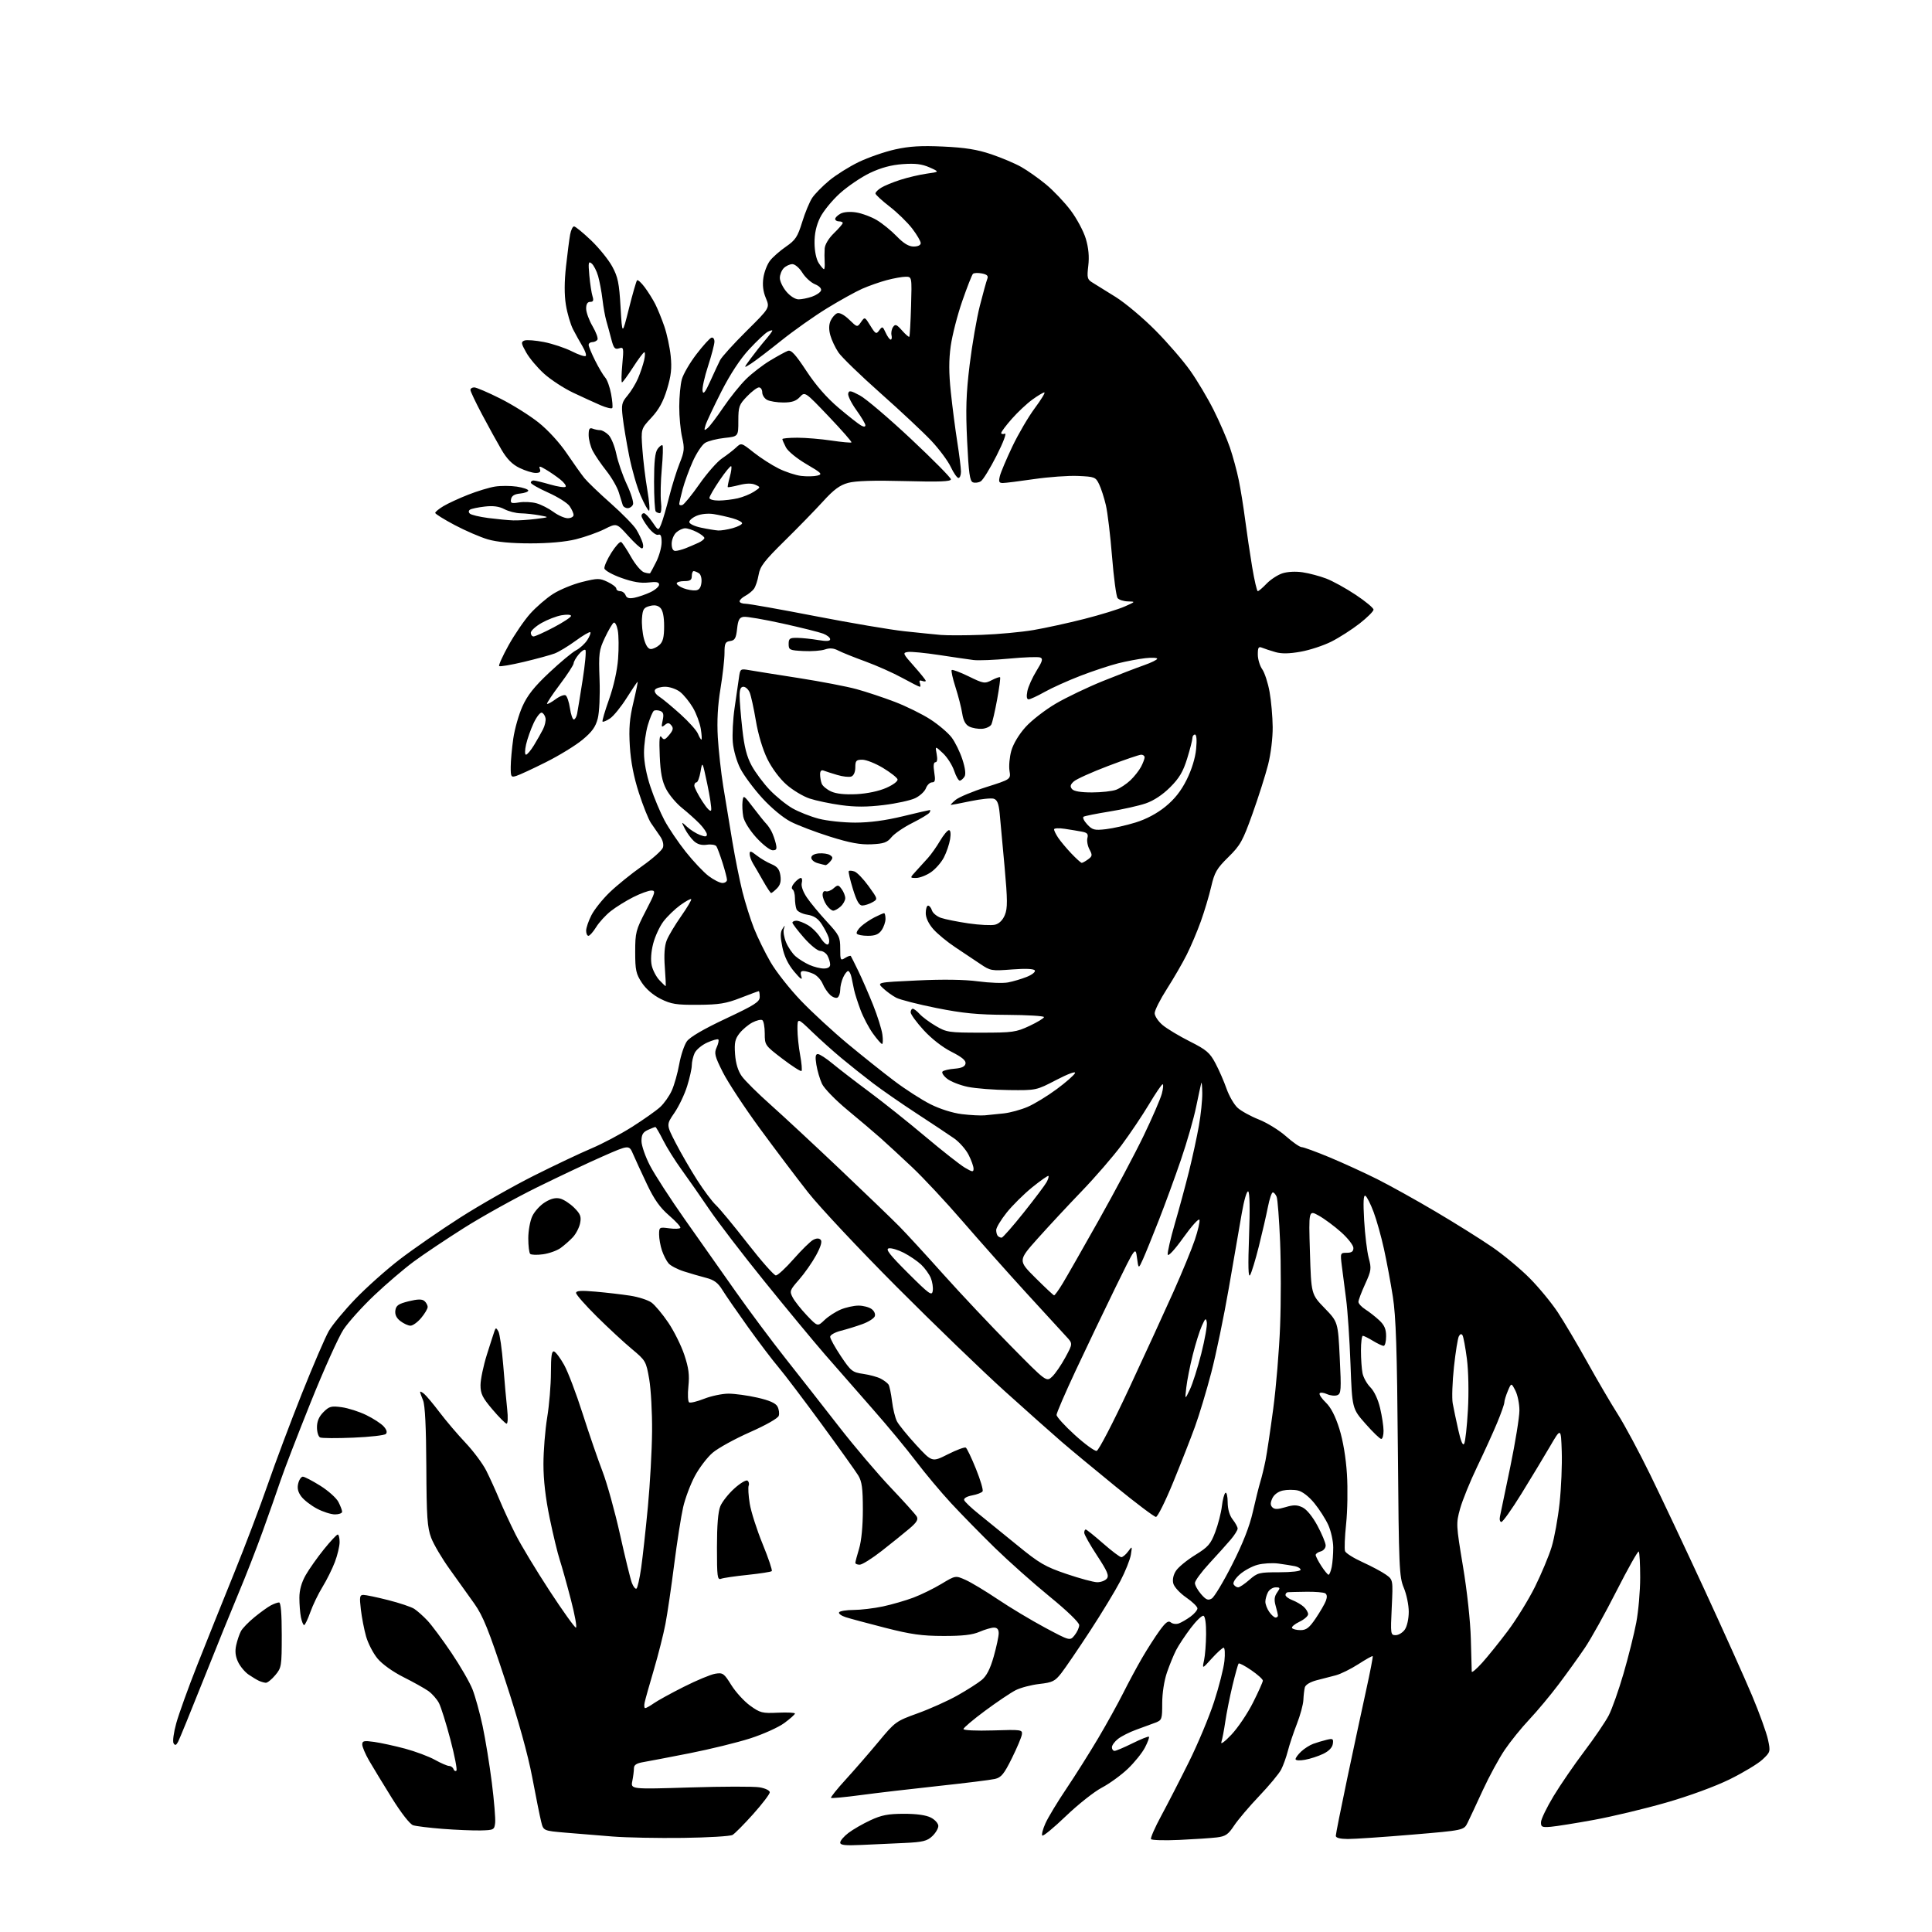 <?xml version="1.0" encoding="UTF-8" standalone="no"?>
<svg 
  version="1.1" 
  xmlns="http://www.w3.org/2000/svg" 
  xmlns:xlink="http://www.w3.org/1999/xlink" 
  xmlns:svg="http://www.w3.org/2000/svg"
  xmlns:rdf="http://www.w3.org/1999/02/22-rdf-syntax-ns#"
  xmlns:cc="http://creativecommons.org/ns#"
  xmlns:dc="http://purl.org/dc/elements/1.1/"
  viewBox="0 0 768 768"
  width="768"
  height="768"
>
<style>svg {background-color: white; }</style>"
<path stroke="none" fill="black" fill-rule="evenodd" d="M342.50,733.39C335.87,733.69 334.00,733.48 334.00,732.44C334.00,731.70 335.47,729.98 337.26,728.62C339.05,727.25 342.99,724.98 346.01,723.58C350.41,721.53 353.05,721.02 359.30,721.01C364.35,721.00 368.14,721.54 370.05,722.53C371.67,723.36 373.00,724.86 373.00,725.85C373.00,726.84 371.91,728.68 370.57,729.93C368.53,731.85 366.80,732.27 359.57,732.61C354.86,732.82 347.18,733.18 342.50,733.39zM468.77,731.40C462.87,731.67 457.82,731.52 457.55,731.08C457.27,730.63 459.08,726.49 461.57,721.88C464.06,717.27 469.01,707.65 472.56,700.50C476.12,693.35 480.64,682.55 482.61,676.50C484.58,670.45 486.43,663.14 486.73,660.25C487.03,657.36 486.89,655.00 486.42,655.00C485.94,655.00 483.83,656.91 481.71,659.25C477.87,663.50 477.87,663.50 478.63,660.00C479.05,658.08 479.41,653.39 479.44,649.59C479.48,645.39 479.07,642.53 478.40,642.30C477.79,642.10 475.50,644.31 473.30,647.22C471.10,650.13 468.51,654.04 467.54,655.92C466.57,657.79 464.93,661.80 463.89,664.82C462.77,668.08 462.00,673.05 462.00,677.04C462.00,683.45 461.87,683.80 459.25,684.80C457.74,685.37 454.33,686.62 451.68,687.58C449.02,688.54 445.76,690.19 444.43,691.24C443.09,692.29 442.00,693.79 442.00,694.57C442.00,695.36 442.48,696.00 443.06,696.00C443.64,696.00 446.85,694.64 450.20,692.98C453.55,691.32 456.48,690.15 456.72,690.38C456.95,690.62 456.24,692.54 455.15,694.65C454.06,696.77 450.99,700.58 448.33,703.12C445.67,705.66 441.02,709.03 438.00,710.62C434.98,712.20 428.56,717.28 423.74,721.90C418.92,726.53 414.69,730.02 414.33,729.66C413.98,729.31 414.54,727.11 415.59,724.78C416.64,722.45 420.38,716.25 423.91,711.02C427.43,705.78 433.11,696.77 436.53,691.00C439.95,685.23 444.43,677.12 446.50,673.00C448.56,668.88 451.95,662.58 454.03,659.00C456.12,655.42 459.24,650.55 460.97,648.18C463.40,644.85 464.42,644.10 465.43,644.94C466.16,645.54 467.59,645.72 468.62,645.33C469.66,644.95 471.74,643.73 473.25,642.63C474.76,641.53 476.00,640.06 476.00,639.36C476.00,638.66 473.98,636.71 471.51,635.01C469.01,633.28 466.74,630.82 466.40,629.45C466.01,627.91 466.41,626.02 467.48,624.40C468.41,622.97 471.84,620.16 475.09,618.15C480.27,614.96 481.27,613.81 483.08,609.01C484.22,605.99 485.41,601.37 485.72,598.73C486.03,596.10 486.67,593.70 487.14,593.41C487.61,593.12 488.01,594.82 488.02,597.19C488.04,599.92 488.76,602.42 490.00,604.00C491.08,605.38 491.97,607.01 491.98,607.62C491.99,608.24 490.76,610.21 489.25,611.99C487.74,613.78 483.91,618.03 480.75,621.45C477.59,624.87 475.00,628.39 475.00,629.28C475.00,630.16 476.10,632.15 477.44,633.69C479.42,635.97 480.22,636.30 481.69,635.44C482.69,634.86 486.33,628.78 489.80,621.94C494.07,613.52 496.72,606.76 498.02,601.00C499.08,596.33 500.42,590.92 501.01,589.00C501.60,587.08 502.52,583.25 503.07,580.50C503.62,577.75 504.99,568.52 506.13,560.00C507.27,551.48 508.50,536.68 508.86,527.11C509.23,517.55 509.23,502.47 508.86,493.61C508.49,484.75 507.88,476.71 507.49,475.75C507.10,474.79 506.42,474.00 505.96,474.00C505.51,474.00 504.64,476.59 504.02,479.75C503.40,482.91 501.79,489.95 500.43,495.38C499.07,500.81 497.49,505.99 496.92,506.88C496.21,508.01 496.08,503.29 496.52,491.36C496.91,480.76 496.79,473.99 496.19,473.62C495.64,473.28 494.55,476.97 493.63,482.26C492.74,487.34 490.43,500.73 488.48,512.00C486.53,523.27 483.39,538.41 481.50,545.63C479.61,552.86 476.70,562.53 475.02,567.13C473.35,571.74 469.45,581.69 466.35,589.25C463.25,596.81 460.17,603.00 459.51,603.00C458.84,603.00 451.59,597.54 443.40,590.86C435.20,584.18 425.57,576.20 422.00,573.12C418.43,570.04 408.30,561.03 399.50,553.10C390.70,545.17 371.35,526.49 356.49,511.59C341.64,496.69 325.77,479.77 321.23,474.00C316.69,468.23 308.03,456.75 301.98,448.50C295.94,440.25 289.35,430.23 287.34,426.24C284.12,419.84 283.83,418.67 284.88,416.36C285.54,414.92 285.84,413.50 285.55,413.21C285.26,412.92 283.27,413.48 281.13,414.44C278.98,415.41 276.73,417.30 276.11,418.65C275.50,419.99 275.00,422.16 275.00,423.46C275.00,424.76 274.17,428.49 273.15,431.76C272.14,435.03 269.85,439.81 268.08,442.39C264.85,447.08 264.85,447.08 268.57,454.29C270.61,458.26 274.45,464.89 277.10,469.04C279.75,473.19 283.12,477.69 284.58,479.04C286.04,480.39 291.71,487.24 297.16,494.25C302.62,501.26 307.69,507.00 308.42,507.00C309.16,507.00 312.33,504.07 315.48,500.48C318.63,496.90 322.11,493.48 323.21,492.89C324.55,492.17 325.55,492.15 326.22,492.82C326.89,493.49 326.29,495.54 324.40,499.02C322.84,501.87 319.80,506.21 317.65,508.66C313.94,512.88 313.80,513.26 315.11,515.77C315.88,517.23 318.41,520.44 320.75,522.90C325.01,527.37 325.01,527.37 327.75,524.74C329.26,523.29 332.17,521.41 334.22,520.55C336.26,519.70 339.44,519.00 341.28,519.00C343.11,519.00 345.45,519.61 346.47,520.36C347.53,521.13 348.07,522.37 347.74,523.24C347.41,524.09 345.20,525.49 342.82,526.35C340.45,527.22 336.59,528.41 334.25,529.00C331.91,529.59 330.00,530.67 330.00,531.40C330.00,532.13 331.92,535.59 334.26,539.10C338.25,545.06 338.83,545.52 343.14,546.14C345.68,546.50 348.82,547.36 350.13,548.05C351.43,548.74 352.82,549.79 353.21,550.39C353.60,550.99 354.22,553.96 354.59,556.99C354.95,560.02 355.84,563.62 356.55,565.00C357.26,566.38 360.70,570.60 364.18,574.39C370.52,581.27 370.52,581.27 376.80,578.10C380.25,576.36 383.46,575.17 383.92,575.45C384.38,575.74 386.21,579.55 387.97,583.93C389.74,588.31 390.92,592.32 390.60,592.83C390.28,593.35 388.41,594.08 386.45,594.44C384.33,594.84 383.03,595.60 383.27,596.31C383.48,596.96 386.10,599.45 389.08,601.83C392.06,604.22 398.96,609.82 404.42,614.29C413.15,621.44 415.47,622.79 423.92,625.66C429.19,627.45 434.68,628.94 436.13,628.96C437.57,628.98 439.30,628.34 439.96,627.54C440.95,626.36 440.22,624.64 436.09,618.34C433.29,614.08 431.00,610.01 431.00,609.30C431.00,608.58 431.27,608.00 431.60,608.00C431.92,608.00 435.01,610.48 438.46,613.50C441.90,616.52 445.18,619.00 445.74,619.00C446.30,619.00 447.51,617.99 448.43,616.75C450.08,614.52 450.09,614.53 449.54,618.00C449.24,619.92 447.36,624.64 445.36,628.48C443.36,632.32 437.90,641.32 433.22,648.48C428.53,655.64 423.43,663.13 421.87,665.12C419.36,668.33 418.37,668.81 413.17,669.40C409.94,669.77 405.69,670.88 403.72,671.89C401.76,672.89 396.30,676.56 391.58,680.06C386.86,683.55 383.00,686.82 383.00,687.32C383.00,687.84 388.08,688.07 394.75,687.87C406.03,687.51 406.49,687.58 406.21,689.50C406.05,690.60 404.25,694.87 402.21,698.98C399.12,705.22 398.00,706.58 395.50,707.16C393.85,707.55 383.73,708.80 373.00,709.96C362.27,711.11 348.39,712.74 342.13,713.58C335.88,714.42 330.58,714.91 330.34,714.68C330.11,714.44 332.75,711.15 336.21,707.36C339.67,703.57 345.53,696.82 349.23,692.37C355.79,684.46 356.17,684.18 364.74,681.09C369.57,679.35 376.67,676.17 380.51,674.02C384.35,671.86 388.74,669.07 390.27,667.80C392.20,666.19 393.63,663.40 395.02,658.50C396.11,654.65 397.00,650.49 397.00,649.25C397.00,647.72 396.40,647.00 395.12,647.00C394.09,647.00 391.50,647.75 389.37,648.67C386.55,649.89 382.65,650.34 375.00,650.32C366.52,650.31 362.10,649.69 352.00,647.11C345.12,645.35 338.03,643.45 336.24,642.88C334.45,642.31 333.24,641.43 333.55,640.92C333.86,640.41 336.45,639.99 339.31,639.98C342.16,639.97 347.43,639.34 351.00,638.58C354.57,637.81 360.00,636.24 363.06,635.09C366.12,633.94 371.14,631.48 374.23,629.62C379.83,626.25 379.83,626.25 383.83,628.04C386.03,629.02 391.81,632.50 396.66,635.76C401.52,639.03 409.96,644.09 415.41,647.01C425.33,652.31 425.33,652.31 427.16,650.05C428.17,648.80 429.00,646.98 429.00,646.01C429.00,644.97 424.19,640.32 417.25,634.66C410.79,629.39 400.99,620.67 395.47,615.29C389.95,609.90 382.11,601.90 378.04,597.50C373.97,593.10 367.68,585.59 364.07,580.82C360.46,576.04 352.77,566.77 347.00,560.22C341.23,553.67 332.68,543.90 328.00,538.51C323.32,533.12 312.44,519.97 303.82,509.29C295.19,498.62 285.33,485.75 281.91,480.69C278.48,475.64 273.56,468.57 270.96,465.00C268.36,461.43 265.05,456.14 263.60,453.25C262.15,450.36 260.77,448.00 260.53,448.00C260.29,448.00 258.95,448.52 257.55,449.16C255.57,450.06 255.00,451.06 255.00,453.59C255.00,455.38 256.53,459.79 258.40,463.38C260.27,466.97 266.49,476.57 272.21,484.70C277.94,492.84 287.07,505.80 292.50,513.50C297.93,521.20 306.82,533.12 312.26,540.00C317.69,546.88 327.22,559.02 333.42,567.00C339.62,574.98 348.93,585.94 354.10,591.37C359.27,596.81 363.91,601.96 364.41,602.83C365.11,604.03 364.40,605.20 361.41,607.72C359.26,609.54 354.35,613.50 350.50,616.51C346.65,619.52 342.71,621.99 341.75,621.99C340.79,622.00 340.00,621.66 340.01,621.25C340.02,620.84 340.69,618.29 341.51,615.59C342.43,612.57 343.00,606.62 343.00,600.09C342.99,591.58 342.63,588.91 341.16,586.50C340.15,584.85 333.56,575.62 326.52,566.00C319.47,556.38 311.80,546.25 309.46,543.50C307.12,540.75 301.66,533.55 297.32,527.50C292.99,521.45 288.41,514.82 287.15,512.77C285.41,509.93 283.86,508.78 280.68,507.96C278.38,507.37 274.42,506.22 271.87,505.40C269.32,504.59 266.57,503.15 265.76,502.21C264.95,501.27 263.77,498.97 263.14,497.10C262.51,495.23 262.00,492.36 262.00,490.72C262.00,487.82 262.11,487.75 266.00,488.27C268.20,488.57 270.20,488.49 270.44,488.10C270.68,487.71 268.67,485.49 265.97,483.17C262.35,480.05 260.05,476.81 257.17,470.73C255.02,466.20 252.55,460.83 251.67,458.79C250.07,455.08 250.07,455.08 239.79,459.59C234.13,462.07 222.30,467.65 213.50,471.98C204.70,476.32 191.65,483.57 184.50,488.09C177.35,492.61 168.35,498.63 164.50,501.48C160.65,504.32 153.59,510.35 148.82,514.87C144.04,519.39 138.52,525.52 136.55,528.48C134.59,531.45 128.71,544.49 123.50,557.47C118.29,570.45 112.91,584.40 111.54,588.49C110.17,592.57 106.97,601.66 104.43,608.70C101.89,615.74 97.63,626.67 94.96,633.00C92.30,639.33 85.99,654.85 80.96,667.50C75.92,680.15 71.35,691.35 70.79,692.39C70.03,693.81 69.59,693.96 69.00,692.99C68.56,692.29 69.04,688.69 70.07,685.00C71.09,681.31 74.84,670.91 78.40,661.90C81.97,652.88 88.53,636.53 92.98,625.56C97.43,614.59 103.49,598.61 106.45,590.06C109.41,581.50 115.50,565.27 119.99,554.00C124.49,542.73 129.31,531.51 130.72,529.08C132.13,526.64 136.88,520.91 141.28,516.33C145.67,511.76 153.64,504.66 158.99,500.55C164.35,496.45 175.12,489.00 182.94,484.00C190.76,479.00 203.91,471.53 212.15,467.39C220.40,463.25 230.72,458.36 235.09,456.52C239.46,454.68 246.74,450.82 251.27,447.95C255.79,445.08 260.80,441.55 262.38,440.11C263.96,438.68 266.07,435.70 267.05,433.50C268.04,431.30 269.37,426.59 270.00,423.04C270.64,419.49 272.01,415.39 273.04,413.95C274.25,412.25 279.70,409.06 288.45,404.95C300.05,399.50 302.00,398.25 302.00,396.29C302.00,395.03 301.83,394.00 301.62,394.00C301.41,394.00 298.15,395.21 294.37,396.68C288.63,398.92 285.86,399.37 277.50,399.43C268.87,399.49 266.84,399.17 262.66,397.10C259.65,395.60 256.83,393.18 255.16,390.67C252.82,387.13 252.50,385.66 252.50,378.42C252.50,370.70 252.76,369.69 256.71,362.09C260.52,354.75 260.73,354.00 258.92,354.00C257.83,354.00 254.59,355.18 251.72,356.63C248.85,358.08 244.84,360.57 242.81,362.17C240.78,363.77 238.15,366.63 236.98,368.54C235.80,370.44 234.42,372.00 233.92,372.00C233.41,372.00 233.00,371.08 233.00,369.96C233.00,368.84 233.94,366.07 235.10,363.81C236.25,361.55 239.51,357.46 242.35,354.73C245.18,351.99 250.96,347.31 255.20,344.33C259.43,341.35 263.18,338.01 263.53,336.90C263.92,335.69 263.45,333.89 262.33,332.33C261.32,330.91 259.71,328.57 258.74,327.12C257.77,325.68 255.61,320.28 253.95,315.13C251.91,308.80 250.75,302.79 250.37,296.63C249.94,289.53 250.25,285.67 251.78,279.25C252.86,274.71 253.62,271.00 253.46,271.00C253.31,271.00 251.34,273.92 249.09,277.48C246.84,281.04 243.86,284.70 242.47,285.61C241.08,286.53 239.75,287.08 239.52,286.85C239.29,286.63 240.46,282.63 242.12,277.97C243.96,272.79 245.35,266.54 245.70,261.87C246.01,257.68 245.96,252.60 245.58,250.60C245.21,248.59 244.47,247.21 243.95,247.53C243.43,247.85 241.86,250.53 240.46,253.49C238.11,258.46 237.95,259.68 238.33,270.04C238.56,276.46 238.26,283.09 237.62,285.60C236.76,288.96 235.34,290.93 231.50,294.10C228.75,296.37 222.23,300.37 217.00,302.98C211.78,305.60 206.49,308.05 205.25,308.43C203.15,309.09 203.00,308.84 203.02,304.82C203.03,302.44 203.49,297.39 204.04,293.58C204.59,289.78 206.23,284.02 207.68,280.79C209.63,276.43 212.36,272.98 218.28,267.42C222.66,263.30 227.47,259.29 228.98,258.51C230.48,257.74 232.48,255.92 233.43,254.46C234.38,253.01 234.93,251.60 234.66,251.32C234.38,251.05 231.76,252.57 228.83,254.72C225.90,256.86 222.15,259.13 220.50,259.76C218.85,260.39 213.33,261.89 208.24,263.11C203.15,264.32 198.74,265.07 198.43,264.77C198.13,264.46 199.82,260.73 202.19,256.46C204.56,252.20 208.41,246.57 210.75,243.96C213.08,241.35 217.17,237.81 219.83,236.11C222.50,234.40 227.70,232.26 231.39,231.34C237.63,229.80 238.36,229.80 241.56,231.33C243.45,232.23 245.00,233.42 245.00,233.98C245.00,234.54 245.69,235.00 246.53,235.00C247.37,235.00 248.34,235.72 248.68,236.60C249.12,237.76 250.08,238.03 252.22,237.61C253.84,237.28 256.70,236.29 258.58,235.40C260.46,234.50 262.00,233.16 262.00,232.41C262.00,231.38 260.92,231.17 257.75,231.55C254.79,231.90 251.53,231.35 247.01,229.73C243.43,228.46 240.40,226.76 240.26,225.96C240.12,225.16 241.37,222.34 243.03,219.71C244.70,217.07 246.45,215.16 246.93,215.46C247.41,215.76 249.19,218.44 250.87,221.42C252.55,224.40 254.88,227.14 256.04,227.51C257.20,227.88 258.29,228.03 258.45,227.84C258.62,227.65 259.71,225.61 260.88,223.29C262.04,220.97 263.00,217.50 263.00,215.57C263.00,213.04 262.62,212.21 261.65,212.58C260.89,212.87 259.16,211.58 257.65,209.61C256.19,207.70 255.00,205.65 255.00,205.07C255.00,204.48 255.43,204.00 255.96,204.00C256.49,204.00 258.01,205.59 259.33,207.53C261.73,211.07 261.73,211.07 262.86,208.28C263.48,206.75 264.90,201.90 266.00,197.50C267.11,193.10 268.98,187.10 270.16,184.16C272.06,179.44 272.17,178.25 271.15,173.84C270.52,171.09 270.00,165.62 270.01,161.67C270.01,157.73 270.48,152.81 271.05,150.74C271.63,148.68 274.23,144.21 276.84,140.81C279.44,137.42 282.12,134.46 282.79,134.24C283.46,134.01 284.00,134.70 284.00,135.79C284.00,136.86 282.85,141.26 281.45,145.55C280.05,149.84 279.07,154.28 279.28,155.42C279.55,156.96 280.36,155.93 282.36,151.50C283.85,148.20 285.60,144.45 286.25,143.16C286.90,141.88 291.62,136.67 296.74,131.59C306.05,122.36 306.05,122.36 304.44,118.50C303.34,115.87 303.03,113.30 303.46,110.39C303.81,108.05 305.01,104.98 306.13,103.57C307.24,102.15 310.10,99.65 312.47,98.02C316.21,95.44 317.07,94.14 318.88,88.27C320.02,84.55 321.82,80.22 322.86,78.66C323.91,77.09 326.95,73.99 329.63,71.77C332.31,69.54 337.60,66.22 341.40,64.39C345.19,62.57 351.68,60.32 355.82,59.40C361.52,58.13 366.17,57.85 374.93,58.26C383.61,58.66 388.40,59.42 394.01,61.31C398.13,62.70 403.52,64.98 406.00,66.39C408.48,67.79 412.89,70.91 415.81,73.32C418.73,75.73 423.13,80.36 425.58,83.60C428.03,86.85 430.75,91.94 431.63,94.91C432.72,98.58 433.04,102.04 432.61,105.64C432.05,110.42 432.21,111.08 434.24,112.31C435.48,113.06 439.65,115.64 443.50,118.06C447.35,120.47 454.46,126.45 459.30,131.34C464.15,136.23 470.38,143.44 473.15,147.37C475.92,151.29 480.11,158.32 482.45,163.00C484.80,167.68 487.70,174.36 488.90,177.86C490.09,181.36 491.69,187.21 492.43,190.86C493.18,194.51 494.31,201.55 494.95,206.50C495.59,211.45 496.84,219.89 497.73,225.25C498.62,230.61 499.64,235.00 499.99,235.00C500.34,235.00 501.91,233.66 503.48,232.02C505.05,230.39 507.86,228.54 509.74,227.92C511.76,227.25 515.06,227.08 517.82,227.50C520.39,227.88 524.60,229.00 527.18,229.98C529.76,230.96 535.05,233.87 538.93,236.46C542.82,239.04 546.00,241.69 546.00,242.34C546.00,242.99 543.50,245.48 540.46,247.86C537.41,250.24 532.37,253.47 529.26,255.04C526.15,256.61 520.66,258.42 517.05,259.06C512.49,259.88 509.44,259.93 507.00,259.22C505.07,258.67 502.71,257.89 501.75,257.50C500.29,256.90 500.00,257.34 500.00,260.17C500.00,262.03 500.79,264.67 501.75,266.03C502.71,267.39 504.03,271.43 504.67,275.00C505.32,278.57 505.87,284.88 505.91,289.00C505.95,293.32 505.18,299.68 504.08,304.00C503.03,308.12 500.24,316.90 497.88,323.50C494.02,334.30 493.06,336.02 488.29,340.71C483.67,345.25 482.79,346.77 481.47,352.46C480.64,356.06 478.78,362.27 477.35,366.25C475.92,370.24 473.40,376.20 471.74,379.50C470.09,382.80 466.54,388.92 463.87,393.10C461.19,397.28 459.00,401.63 459.00,402.76C459.00,403.89 460.42,406.02 462.16,407.48C463.89,408.94 468.75,411.86 472.95,413.97C479.58,417.31 480.92,418.45 483.15,422.66C484.57,425.32 486.55,429.86 487.56,432.75C488.57,435.64 490.55,439.06 491.95,440.35C493.35,441.64 497.17,443.74 500.43,445.03C503.69,446.32 508.54,449.32 511.21,451.69C513.88,454.06 516.67,456.00 517.42,456.00C518.16,456.00 523.16,457.83 528.53,460.06C533.89,462.30 542.38,466.18 547.39,468.69C552.40,471.20 562.88,477.02 570.67,481.63C578.46,486.23 588.59,492.57 593.17,495.72C597.75,498.87 604.48,504.46 608.11,508.14C611.75,511.81 616.76,517.90 619.25,521.66C621.73,525.42 627.02,534.35 630.99,541.50C634.96,548.65 640.42,557.97 643.11,562.20C645.81,566.44 651.60,577.24 655.98,586.20C660.37,595.17 670.09,615.77 677.59,632.00C685.08,648.23 693.59,667.15 696.49,674.06C699.39,680.97 702.23,688.83 702.80,691.52C703.82,696.31 703.78,696.48 700.60,699.46C698.81,701.13 692.93,704.67 687.53,707.33C681.72,710.18 671.37,713.97 662.23,716.59C653.72,719.03 640.85,722.11 633.63,723.43C626.41,724.75 618.70,725.98 616.50,726.17C612.94,726.46 612.51,726.26 612.57,724.32C612.61,723.12 614.86,718.46 617.57,713.98C620.28,709.49 625.79,701.47 629.80,696.16C633.82,690.85 638.18,684.43 639.50,681.89C640.81,679.36 643.46,671.87 645.38,665.26C647.31,658.65 649.58,649.53 650.44,645.01C651.30,640.48 652.00,632.40 652.00,627.06C652.00,621.71 651.74,617.07 651.43,616.76C651.11,616.44 647.16,623.46 642.64,632.34C638.13,641.23 632.46,651.42 630.04,655.00C627.62,658.58 622.94,665.10 619.62,669.50C616.31,673.90 611.05,680.20 607.94,683.50C604.82,686.80 600.41,692.26 598.13,695.63C595.85,699.01 591.94,706.21 589.44,711.63C586.95,717.06 584.23,722.86 583.41,724.53C581.92,727.57 581.92,727.57 561.21,729.31C549.82,730.27 538.36,731.04 535.75,731.03C532.68,731.01 531.00,730.57 531.00,729.77C531.00,729.10 533.04,718.86 535.53,707.02C538.03,695.19 541.40,679.46 543.02,672.07C544.65,664.69 545.84,658.51 545.67,658.34C545.51,658.17 542.93,659.62 539.94,661.55C536.95,663.47 532.92,665.46 531.00,665.96C529.08,666.46 525.61,667.36 523.31,667.95C520.80,668.61 518.95,669.74 518.69,670.77C518.45,671.72 518.19,673.98 518.11,675.79C518.03,677.59 516.87,681.87 515.53,685.29C514.20,688.70 512.58,693.52 511.95,696.00C511.31,698.48 510.11,701.83 509.27,703.45C508.43,705.07 504.51,709.79 500.55,713.95C496.59,718.10 492.11,723.39 490.58,725.70C488.21,729.28 487.17,729.98 483.65,730.41C481.37,730.68 474.67,731.13 468.77,731.40zM271.53,730.59C261.61,730.72 249.00,730.48 243.50,730.04C238.00,729.61 229.57,728.92 224.76,728.51C216.01,727.76 216.01,727.76 215.12,724.13C214.62,722.13 213.02,714.20 211.57,706.50C209.85,697.43 206.08,683.87 200.86,668.00C194.28,647.98 192.03,642.40 188.57,637.50C186.25,634.20 181.84,628.03 178.78,623.80C175.72,619.56 172.40,613.94 171.40,611.30C169.85,607.19 169.57,603.10 169.47,583.00C169.40,567.47 168.96,558.54 168.18,556.68C167.53,555.14 167.00,553.62 167.00,553.31C167.00,553.01 167.72,553.35 168.60,554.08C169.48,554.81 172.26,558.13 174.77,561.45C177.29,564.78 181.91,570.21 185.05,573.53C188.18,576.85 191.87,581.80 193.26,584.53C194.64,587.26 196.99,592.42 198.48,596.00C199.96,599.58 202.90,605.90 204.99,610.05C207.09,614.20 213.13,624.21 218.42,632.30C223.70,640.38 228.44,647.00 228.93,647.00C229.43,647.00 228.52,641.94 226.90,635.75C225.29,629.56 223.30,622.48 222.49,620.00C221.67,617.52 219.88,610.10 218.51,603.50C216.86,595.55 216.02,588.29 216.03,582.00C216.03,576.77 216.70,568.45 217.51,563.50C218.33,558.55 218.99,550.52 219.00,545.67C219.00,539.05 219.31,536.93 220.25,537.23C220.94,537.46 222.74,539.86 224.25,542.57C225.76,545.28 229.08,554.00 231.61,561.95C234.15,569.90 237.71,580.25 239.52,584.95C241.32,589.65 244.45,600.92 246.47,610.00C248.49,619.08 250.61,627.73 251.18,629.24C251.76,630.74 252.58,631.76 253.00,631.50C253.42,631.24 254.26,627.53 254.87,623.26C255.48,618.99 256.68,608.08 257.54,599.00C258.40,589.92 259.15,576.42 259.21,569.00C259.27,561.58 258.76,552.23 258.07,548.23C256.84,541.13 256.67,540.84 251.16,536.24C248.05,533.66 241.79,527.86 237.25,523.36C232.71,518.86 229.00,514.64 229.00,513.97C229.00,513.07 230.98,512.94 236.75,513.45C241.01,513.82 247.19,514.54 250.49,515.05C253.78,515.55 257.61,516.79 258.99,517.79C260.37,518.80 263.37,522.38 265.65,525.75C267.93,529.12 270.80,534.89 272.03,538.58C273.77,543.81 274.12,546.56 273.65,551.09C273.31,554.29 273.45,557.16 273.95,557.47C274.45,557.78 277.15,557.12 279.96,556.01C282.77,554.91 287.11,554.00 289.59,554.00C292.07,554.00 297.24,554.71 301.06,555.58C305.86,556.67 308.34,557.77 309.06,559.12C309.64,560.20 309.87,561.85 309.57,562.79C309.25,563.79 304.51,566.49 298.11,569.32C292.11,571.97 285.44,575.64 283.28,577.49C281.12,579.34 277.94,583.52 276.20,586.78C274.46,590.04 272.38,595.58 271.57,599.10C270.76,602.62 269.15,612.87 268.00,621.88C266.86,630.89 265.29,641.54 264.52,645.55C263.76,649.56 261.69,657.71 259.94,663.67C258.18,669.62 256.52,675.51 256.26,676.75C255.99,677.99 256.09,679.00 256.48,679.00C256.87,679.00 258.39,678.15 259.85,677.12C261.31,676.08 266.68,673.12 271.79,670.55C276.90,667.97 282.54,665.62 284.33,665.33C287.35,664.84 287.80,665.16 290.71,669.84C292.43,672.60 295.78,676.28 298.17,678.01C302.17,680.90 303.02,681.12 309.25,680.82C312.97,680.65 316.00,680.80 316.00,681.16C316.00,681.53 314.09,683.23 311.76,684.94C309.43,686.66 303.33,689.40 298.21,691.04C293.08,692.69 282.27,695.33 274.19,696.93C266.11,698.52 257.81,700.11 255.75,700.46C253.01,700.92 252.00,701.59 252.00,702.92C252.00,703.93 251.71,706.22 251.35,708.01C250.70,711.27 250.70,711.27 274.29,710.54C287.26,710.13 299.71,710.11 301.94,710.49C304.23,710.88 306.00,711.74 306.00,712.46C306.00,713.17 303.03,717.07 299.40,721.13C295.77,725.18 292.07,728.92 291.18,729.42C290.28,729.93 281.44,730.46 271.53,730.59zM191.00,727.63C187.97,727.69 181.19,727.41 175.93,727.00C170.67,726.59 165.40,725.94 164.23,725.57C162.96,725.17 159.51,720.75 155.74,714.70C152.25,709.09 148.18,702.39 146.69,699.82C145.21,697.25 144.00,694.39 144.00,693.46C144.00,692.02 144.70,691.87 148.75,692.44C151.36,692.81 156.88,694.01 161.00,695.11C165.12,696.22 170.47,698.22 172.88,699.56C175.28,700.90 177.83,702.00 178.54,702.00C179.25,702.00 180.03,702.56 180.28,703.25C180.53,703.94 181.04,704.21 181.43,703.85C181.81,703.50 180.74,697.95 179.05,691.53C177.36,685.11 175.31,678.57 174.50,677.01C173.69,675.44 171.79,673.28 170.27,672.20C168.74,671.13 164.29,668.64 160.36,666.67C156.15,664.55 151.92,661.53 150.07,659.29C148.34,657.21 146.30,653.25 145.52,650.50C144.74,647.75 143.81,642.91 143.44,639.75C142.86,634.74 142.99,634.00 144.47,634.00C145.40,634.00 149.84,634.93 154.33,636.07C158.83,637.21 163.48,638.77 164.67,639.54C165.87,640.32 168.24,642.42 169.93,644.22C171.63,646.03 175.90,651.77 179.43,657.00C182.96,662.23 186.73,668.76 187.82,671.53C188.90,674.29 190.71,680.81 191.83,686.03C192.94,691.24 194.60,701.40 195.51,708.62C196.42,715.83 197.01,723.03 196.83,724.62C196.51,727.39 196.28,727.50 191.00,727.63zM518.75,699.54C516.60,699.93 515.00,699.82 515.00,699.29C515.00,698.77 516.01,697.40 517.25,696.24C518.49,695.08 520.62,693.72 522.00,693.21C523.38,692.71 525.77,691.98 527.32,691.61C529.85,691.00 530.11,691.16 529.82,693.21C529.62,694.67 528.23,696.11 526.00,697.18C524.08,698.11 520.81,699.17 518.75,699.54zM489.50,689.56C492.07,686.84 495.93,681.12 498.08,676.83C500.24,672.55 502.00,668.61 502.00,668.07C502.00,667.53 499.94,665.68 497.43,663.95C494.92,662.22 492.65,661.02 492.38,661.28C492.12,661.54 491.02,665.50 489.92,670.08C488.83,674.65 487.54,681.12 487.06,684.45C486.57,687.78 485.88,691.40 485.51,692.50C485.13,693.63 486.87,692.35 489.50,689.56zM105.66,668.93C105.02,668.89 103.83,668.55 103.00,668.18C102.17,667.81 100.30,666.69 98.84,665.69C97.37,664.70 95.48,662.43 94.64,660.66C93.57,658.39 93.35,656.40 93.90,653.94C94.33,652.02 95.18,649.52 95.79,648.39C96.40,647.25 98.83,644.75 101.20,642.82C103.56,640.89 106.48,638.79 107.68,638.16C108.89,637.52 110.35,637.00 110.93,637.00C111.63,637.00 112.00,641.44 112.00,649.92C112.00,662.37 111.90,662.96 109.41,665.92C107.99,667.62 106.30,668.97 105.66,668.93zM589.16,661.00C591.40,658.52 596.00,652.81 599.39,648.30C602.78,643.78 607.63,635.91 610.17,630.80C612.70,625.68 615.68,618.58 616.78,615.00C617.88,611.42 619.31,603.55 619.96,597.50C620.61,591.45 621.00,582.23 620.82,577.00C620.50,567.50 620.50,567.50 616.13,575.00C613.73,579.12 608.63,587.56 604.81,593.75C600.99,599.94 597.39,605.00 596.82,605.00C596.24,605.00 595.99,603.99 596.27,602.75C596.54,601.51 598.39,592.62 600.38,583.00C602.36,573.38 603.99,563.34 603.99,560.70C604.00,558.06 603.27,554.49 602.38,552.77C600.77,549.65 600.77,549.65 599.38,552.94C598.62,554.75 598.00,556.79 598.00,557.48C598.00,558.16 596.71,561.82 595.13,565.61C593.56,569.40 589.98,577.26 587.18,583.08C584.39,588.89 581.35,596.37 580.42,599.70C578.78,605.62 578.80,606.08 581.55,622.62C583.20,632.48 584.50,644.49 584.68,651.50C584.85,658.10 585.01,663.95 585.04,664.50C585.06,665.05 586.92,663.48 589.16,661.00zM554.80,650.00C555.95,650.00 557.59,649.00 558.44,647.78C559.33,646.51 560.00,643.48 560.00,640.71C560.00,638.05 559.12,633.76 558.04,631.19C556.21,626.79 556.06,623.32 555.67,576.00C555.35,536.56 554.91,523.30 553.68,515.45C552.82,509.93 551.22,501.38 550.14,496.45C549.06,491.53 547.21,484.92 546.02,481.77C544.84,478.62 543.38,475.73 542.78,475.36C542.00,474.88 541.85,477.67 542.27,485.09C542.60,490.82 543.42,497.55 544.09,500.07C545.22,504.29 545.11,505.07 542.66,510.44C541.20,513.63 540.00,516.81 540.00,517.51C540.00,518.20 541.24,519.55 542.75,520.51C544.26,521.47 546.74,523.41 548.25,524.82C550.32,526.74 551.00,528.31 551.00,531.19C551.00,533.28 550.56,535.00 550.02,535.00C549.49,535.00 547.57,534.10 545.77,533.00C543.97,531.91 542.16,531.01 541.75,531.00C541.34,531.00 541.00,533.64 541.00,536.88C541.00,540.11 541.28,544.15 541.62,545.86C541.96,547.57 543.37,550.10 544.75,551.48C546.26,552.99 547.80,556.28 548.61,559.74C549.36,562.91 549.98,566.96 549.98,568.75C549.99,570.54 549.58,572.00 549.06,572.00C548.54,572.00 545.73,569.29 542.81,565.97C537.50,559.95 537.50,559.95 536.84,542.22C536.48,532.48 535.70,520.90 535.11,516.50C534.53,512.10 533.75,506.14 533.40,503.25C532.76,498.08 532.79,498.00 535.37,498.00C537.29,498.00 538.00,497.49 538.00,496.09C538.00,495.04 535.82,492.23 533.15,489.84C530.48,487.45 526.48,484.48 524.25,483.24C520.21,480.99 520.21,480.99 520.72,497.74C521.23,514.50 521.23,514.50 526.55,520.00C531.87,525.50 531.87,525.50 532.57,539.73C533.21,552.60 533.12,554.02 531.58,554.61C530.64,554.97 528.79,554.77 527.47,554.17C526.15,553.57 524.85,553.44 524.57,553.88C524.30,554.33 525.42,555.98 527.06,557.56C529.05,559.47 530.83,562.92 532.41,567.96C533.88,572.66 535.02,579.46 535.43,586.00C535.80,591.77 535.65,600.69 535.10,605.81C534.56,610.93 534.37,615.79 534.68,616.61C534.99,617.42 538.13,619.40 541.65,620.99C545.16,622.59 549.33,624.81 550.90,625.93C553.76,627.97 553.76,627.97 553.24,638.98C552.73,649.65 552.78,650.00 554.80,650.00zM516.99,648.00C519.29,648.00 520.48,647.07 523.03,643.30C524.77,640.72 526.59,637.58 527.06,636.34C527.62,634.86 527.53,633.83 526.79,633.37C526.16,632.98 522.81,632.70 519.33,632.75C515.85,632.80 512.55,632.87 512.00,632.92C511.45,632.96 511.00,633.46 511.00,634.02C511.00,634.59 512.24,635.52 513.75,636.09C515.26,636.67 517.28,637.85 518.25,638.72C519.21,639.60 520.00,640.92 520.00,641.67C520.00,642.42 518.44,643.77 516.54,644.68C514.64,645.59 513.32,646.71 513.60,647.16C513.89,647.62 515.41,648.00 516.99,648.00zM120.89,646.00C120.54,646.00 119.97,644.59 119.62,642.88C119.28,641.16 119.01,637.67 119.01,635.12C119.02,632.03 119.86,629.04 121.54,626.09C122.93,623.67 126.19,619.06 128.78,615.85C131.38,612.63 133.84,610.01 134.25,610.00C134.66,610.00 135.00,611.35 135.00,612.99C135.00,614.63 134.15,618.21 133.11,620.95C132.07,623.68 129.86,628.13 128.20,630.83C126.53,633.54 124.35,638.06 123.35,640.88C122.35,643.69 121.24,646.00 120.89,646.00zM507.06,643.00C507.58,643.00 508.00,642.66 508.00,642.24C508.00,641.83 507.59,640.07 507.09,638.33C506.43,636.00 506.57,634.63 507.65,633.09C508.99,631.18 508.94,631.00 507.09,631.00C505.98,631.00 504.60,631.87 504.04,632.93C503.47,634.00 503.00,635.70 503.00,636.71C503.00,637.73 503.70,639.56 504.56,640.78C505.41,642.00 506.54,643.00 507.06,643.00zM492.18,631.00C492.76,631.00 494.77,629.65 496.65,628.00C499.87,625.17 500.55,625.00 508.53,625.00C513.40,625.00 517.00,624.58 517.00,624.02C517.00,623.48 515.99,622.83 514.75,622.58C513.51,622.33 510.56,621.86 508.19,621.54C505.82,621.22 502.09,621.44 499.90,622.03C497.71,622.62 494.52,624.35 492.80,625.89C490.99,627.51 489.98,629.16 490.40,629.84C490.79,630.48 491.59,631.00 492.18,631.00zM286.64,627.58C285.17,628.15 285.00,626.85 285.00,615.07C285.00,606.32 285.45,600.86 286.35,598.72C287.09,596.95 289.58,593.80 291.89,591.72C294.19,589.63 296.54,588.22 297.11,588.57C297.67,588.92 297.90,589.81 297.61,590.56C297.33,591.31 297.51,594.53 298.03,597.71C298.54,600.90 300.85,608.11 303.15,613.75C305.46,619.38 307.09,624.24 306.79,624.54C306.49,624.85 302.20,625.51 297.26,626.03C292.32,626.54 287.54,627.24 286.64,627.58zM528.12,625.99C528.47,625.99 529.03,624.59 529.38,622.88C529.72,621.16 529.99,617.67 529.98,615.12C529.97,612.58 529.08,608.57 528.01,606.20C526.93,603.84 524.44,599.93 522.46,597.52C520.29,594.87 517.70,592.87 515.93,592.49C514.32,592.13 511.62,592.14 509.94,592.51C508.07,592.92 506.44,594.14 505.76,595.62C504.94,597.42 504.95,598.35 505.80,599.20C506.65,600.05 507.95,600.03 510.99,599.12C514.23,598.15 515.58,598.17 517.77,599.21C519.43,600.00 521.76,602.86 523.72,606.50C525.49,609.80 526.96,613.33 526.97,614.34C526.99,615.36 526.10,616.42 525.00,616.71C523.90,617.00 523.00,617.64 523.00,618.13C523.00,618.62 524.01,620.59 525.25,622.50C526.49,624.41 527.78,625.98 528.12,625.99zM133.16,602.00C131.59,602.00 128.37,600.97 125.99,599.71C123.61,598.45 120.81,596.28 119.77,594.89C118.44,593.11 118.07,591.55 118.55,589.68C118.91,588.20 119.74,587.00 120.39,587.00C121.03,587.00 124.15,588.62 127.30,590.59C130.46,592.56 133.71,595.47 134.52,597.04C135.33,598.61 136.00,600.37 136.00,600.95C136.00,601.53 134.72,602.00 133.16,602.00zM435.93,576.75C436.72,576.61 442.47,565.55 448.79,552.00C455.07,538.52 463.03,521.20 466.47,513.50C469.91,505.80 473.74,496.50 474.97,492.83C476.21,489.16 477.03,485.58 476.80,484.89C476.56,484.19 473.70,487.36 470.44,491.92C466.98,496.76 464.37,499.59 464.19,498.70C464.03,497.87 465.30,492.34 467.02,486.42C468.75,480.50 471.28,471.12 472.66,465.58C474.04,460.04 475.80,451.90 476.58,447.50C477.36,443.10 477.96,437.25 477.92,434.50C477.88,431.75 477.70,429.95 477.53,430.50C477.37,431.05 476.44,435.32 475.48,440.00C474.52,444.68 471.81,454.12 469.45,461.00C467.10,467.88 463.15,478.68 460.67,485.00C458.19,491.32 455.36,498.30 454.37,500.50C452.57,504.50 452.57,504.50 451.97,500.00C451.38,495.50 451.38,495.50 443.31,512.00C438.87,521.08 431.81,535.82 427.62,544.78C423.43,553.73 420.00,561.68 420.00,562.44C420.00,563.21 423.26,566.80 427.25,570.42C431.24,574.05 435.14,576.89 435.93,576.75zM582.04,573.88C582.49,573.09 583.15,567.05 583.52,560.47C583.91,553.47 583.74,545.05 583.12,540.19C582.52,535.62 581.74,531.39 581.38,530.81C580.95,530.11 580.45,530.23 579.93,531.17C579.49,531.95 578.61,537.44 577.97,543.37C577.33,549.30 577.11,555.81 577.47,557.83C577.84,559.85 578.83,564.61 579.69,568.42C580.72,573.03 581.50,574.85 582.04,573.88zM140.45,571.49C133.88,571.77 127.94,571.73 127.25,571.41C126.56,571.09 126.00,569.28 126.00,567.37C126.00,564.98 126.80,563.11 128.58,561.33C130.86,559.05 131.69,558.82 135.83,559.39C138.40,559.74 142.79,561.14 145.59,562.51C148.39,563.87 151.51,565.90 152.52,567.02C153.71,568.34 154.01,569.39 153.38,570.02C152.84,570.56 147.03,571.22 140.45,571.49zM201.38,565.93C200.90,565.90 198.36,563.35 195.75,560.27C191.76,555.57 191.00,554.02 191.01,550.59C191.02,548.34 192.16,542.90 193.54,538.50C194.93,534.10 196.30,529.83 196.60,529.00C197.05,527.73 197.29,527.77 198.12,529.26C198.66,530.22 199.53,536.30 200.05,542.76C200.56,549.21 201.27,557.09 201.62,560.25C201.97,563.41 201.86,565.97 201.38,565.93zM472.98,552.40C474.06,550.15 476.11,543.70 477.53,538.07C478.95,532.44 479.94,526.86 479.73,525.67C479.39,523.78 479.14,523.96 477.75,527.04C476.87,528.98 475.25,534.16 474.15,538.54C473.04,542.92 471.89,548.75 471.58,551.50C471.01,556.50 471.01,556.50 472.98,552.40zM418.24,547.25C419.49,546.07 421.85,542.63 423.49,539.60C426.47,534.10 426.47,534.10 423.87,531.30C422.44,529.76 415.30,521.98 408.01,514.00C400.71,506.02 389.31,493.20 382.66,485.50C376.02,477.80 366.96,468.10 362.54,463.94C358.12,459.78 352.48,454.57 350.00,452.37C347.52,450.17 341.63,445.17 336.90,441.26C332.13,437.32 327.61,432.67 326.75,430.83C325.90,429.00 324.90,425.59 324.52,423.25C324.01,420.11 324.16,419.00 325.10,419.00C325.80,419.00 328.43,420.70 330.94,422.79C333.45,424.87 340.00,429.92 345.50,434.00C351.00,438.08 361.03,446.08 367.79,451.77C374.55,457.46 381.64,463.04 383.54,464.16C386.58,465.95 387.00,466.00 387.00,464.56C387.00,463.66 386.11,461.17 385.02,459.04C383.93,456.91 381.34,453.97 379.27,452.52C377.20,451.07 370.54,446.65 364.48,442.69C358.42,438.74 350.55,433.28 346.98,430.56C343.42,427.85 337.80,423.38 334.50,420.63C331.20,417.89 325.91,413.15 322.75,410.10C317.00,404.56 317.00,404.56 317.00,409.10C317.00,411.59 317.48,416.23 318.07,419.41C318.66,422.59 318.90,425.43 318.61,425.73C318.32,426.02 314.91,423.84 311.04,420.89C304.08,415.58 304.00,415.47 304.00,410.82C304.00,408.23 303.56,405.85 303.03,405.52C302.50,405.19 300.74,405.60 299.12,406.44C297.50,407.28 295.19,409.21 293.99,410.73C292.19,413.01 291.87,414.48 292.20,419.07C292.47,422.75 293.37,425.70 294.87,427.81C296.11,429.56 301.27,434.67 306.32,439.16C311.37,443.66 323.82,455.23 334.00,464.89C344.18,474.54 354.75,484.73 357.50,487.52C360.25,490.31 368.12,498.87 374.98,506.55C381.85,514.22 393.88,527.00 401.72,534.94C415.96,549.39 415.96,549.39 418.24,547.25zM163.16,526.98C162.25,526.97 160.45,526.14 159.16,525.15C157.58,523.94 156.93,522.56 157.16,520.93C157.44,518.94 158.40,518.28 162.44,517.28C166.01,516.40 167.73,516.36 168.69,517.15C169.41,517.75 170.00,518.83 170.00,519.55C170.00,520.26 168.83,522.23 167.41,523.92C165.99,525.62 164.07,526.99 163.16,526.98zM370.78,513.16C370.99,511.87 370.64,509.56 370.01,508.02C369.37,506.49 367.65,504.10 366.18,502.71C364.70,501.32 361.60,499.20 359.29,498.01C356.97,496.82 354.27,496.02 353.29,496.24C351.91,496.55 353.68,498.82 360.95,506.07C369.42,514.51 370.44,515.25 370.78,513.16zM419.01,514.92C419.29,514.96 420.81,512.86 422.39,510.25C423.98,507.64 430.46,496.27 436.80,485.00C443.14,473.73 451.15,458.65 454.60,451.50C458.04,444.35 461.31,436.81 461.85,434.75C462.39,432.69 462.54,431.00 462.17,431.01C461.80,431.01 459.36,434.60 456.74,438.99C454.12,443.38 449.20,450.69 445.82,455.24C442.43,459.78 435.32,468.00 430.02,473.50C424.72,479.00 416.85,487.46 412.53,492.29C404.68,501.08 404.68,501.08 411.59,507.96C415.39,511.74 418.73,514.88 419.01,514.92zM215.84,498.60C213.45,498.93 211.16,498.85 210.75,498.43C210.34,498.01 210.00,495.22 210.00,492.23C210.00,489.25 210.72,485.28 211.61,483.42C212.49,481.55 214.75,479.08 216.64,477.92C218.99,476.46 220.87,476.00 222.66,476.45C224.09,476.81 226.60,478.45 228.25,480.09C230.74,482.58 231.13,483.61 230.60,486.24C230.25,487.98 228.96,490.48 227.73,491.80C226.51,493.12 224.30,495.05 222.84,496.11C221.37,497.16 218.22,498.28 215.84,498.60zM398.16,492.00C398.61,492.00 402.58,487.49 406.97,481.98C411.36,476.47 415.45,471.03 416.06,469.89C416.67,468.76 416.99,467.66 416.78,467.45C416.57,467.23 413.67,469.27 410.33,471.96C407.00,474.66 402.41,479.21 400.14,482.06C397.86,484.92 396.00,488.03 396.00,488.96C396.00,489.90 396.30,490.97 396.67,491.33C397.03,491.70 397.70,492.00 398.16,492.00zM391.50,443.36C393.15,443.21 396.55,442.86 399.06,442.59C401.57,442.31 405.82,441.15 408.50,440.00C411.18,438.85 416.40,435.67 420.09,432.93C423.78,430.20 427.05,427.32 427.34,426.55C427.65,425.74 424.51,426.90 419.91,429.29C411.94,433.44 411.94,433.44 401.12,433.32C395.17,433.26 387.79,432.68 384.71,432.04C381.64,431.41 377.94,429.95 376.49,428.81C375.04,427.67 374.23,426.38 374.68,425.94C375.13,425.50 377.30,424.99 379.49,424.82C382.30,424.59 383.58,423.99 383.81,422.80C384.04,421.58 382.43,420.24 378.23,418.11C374.67,416.32 370.27,412.89 367.16,409.49C364.32,406.38 362.00,403.20 362.00,402.42C362.00,401.64 362.38,401.00 362.85,401.00C363.31,401.00 364.55,401.95 365.59,403.10C366.64,404.26 369.52,406.40 372.00,407.85C376.27,410.36 377.20,410.50 390.00,410.50C402.57,410.50 403.90,410.31 409.25,407.81C412.41,406.32 415.00,404.75 415.00,404.31C415.00,403.86 408.36,403.47 400.25,403.42C388.53,403.36 382.78,402.80 372.25,400.70C364.96,399.24 357.76,397.40 356.25,396.61C354.74,395.82 352.38,394.12 351.02,392.83C348.54,390.50 348.54,390.50 364.52,389.75C374.90,389.25 383.40,389.38 388.77,390.10C393.33,390.71 398.69,390.91 400.70,390.53C402.71,390.15 406.07,389.16 408.17,388.32C410.28,387.47 411.70,386.33 411.35,385.76C410.94,385.10 407.69,384.96 402.29,385.37C394.17,386.00 393.70,385.92 389.68,383.19C387.38,381.63 382.91,378.64 379.74,376.55C376.57,374.46 372.64,371.21 370.99,369.34C369.11,367.19 368.00,364.83 368.00,362.97C368.00,361.33 368.42,360.00 368.93,360.00C369.45,360.00 370.14,360.86 370.47,361.92C370.81,362.97 372.41,364.29 374.03,364.86C375.65,365.42 380.57,366.41 384.97,367.06C389.37,367.70 394.13,367.93 395.55,367.58C397.20,367.16 398.61,365.77 399.45,363.71C400.55,361.04 400.53,357.82 399.33,344.50C398.54,335.70 397.66,326.16 397.38,323.30C397.00,319.41 396.40,317.95 395.04,317.51C394.03,317.19 389.90,317.62 385.85,318.46C381.81,319.31 378.27,319.98 378.00,319.97C377.73,319.95 378.56,319.05 379.86,317.97C381.16,316.89 386.63,314.60 392.03,312.89C401.84,309.78 401.84,309.78 401.29,306.39C400.99,304.53 401.31,300.95 402.01,298.45C402.78,295.71 405.03,291.95 407.66,289.03C410.06,286.36 415.51,282.14 419.77,279.65C424.02,277.17 432.45,273.14 438.50,270.70C444.55,268.26 451.86,265.45 454.75,264.44C457.64,263.43 460.00,262.27 460.00,261.86C460.00,261.44 457.86,261.35 455.25,261.64C452.64,261.93 447.80,262.85 444.50,263.67C441.20,264.50 434.45,266.73 429.50,268.64C424.55,270.55 418.14,273.43 415.27,275.05C412.39,276.67 409.52,278.00 408.89,278.00C408.14,278.00 407.97,276.89 408.39,274.75C408.74,272.96 410.37,269.35 412.00,266.71C414.41,262.82 414.69,261.82 413.49,261.36C412.67,261.04 407.17,261.24 401.25,261.80C395.34,262.36 388.93,262.61 387.00,262.37C385.07,262.13 378.93,261.23 373.35,260.38C367.77,259.53 362.17,258.98 360.90,259.17C358.73,259.48 358.86,259.80 363.30,264.78C365.89,267.69 368.00,270.32 368.00,270.64C368.00,270.96 367.35,270.96 366.55,270.66C365.58,270.29 365.29,270.58 365.66,271.55C365.96,272.35 365.96,273.00 365.64,273.00C365.33,273.00 362.18,271.41 358.65,269.47C355.12,267.53 348.52,264.59 343.98,262.93C339.44,261.28 334.58,259.32 333.17,258.58C331.37,257.64 329.82,257.52 327.93,258.17C326.46,258.69 322.61,258.97 319.38,258.80C313.86,258.52 313.50,258.35 313.50,256.00C313.50,253.80 313.92,253.51 317.00,253.56C318.93,253.60 322.64,253.98 325.25,254.43C328.60,254.99 330.00,254.89 330.00,254.09C330.00,253.46 328.76,252.47 327.25,251.89C325.74,251.30 318.47,249.49 311.11,247.86C303.74,246.23 296.76,245.03 295.61,245.20C293.91,245.44 293.40,246.38 293.00,250.00C292.59,253.72 292.11,254.56 290.25,254.82C288.30,255.10 288.00,255.74 288.00,259.58C288.00,262.02 287.28,268.40 286.40,273.76C285.31,280.35 284.97,286.59 285.34,293.06C285.65,298.32 286.62,307.10 287.50,312.56C288.38,318.03 290.01,327.90 291.12,334.50C292.22,341.10 294.04,350.10 295.14,354.50C296.25,358.90 298.31,365.43 299.71,369.00C301.12,372.57 304.08,378.62 306.29,382.43C308.49,386.24 313.94,393.15 318.40,397.80C322.85,402.44 331.23,410.16 337.00,414.95C342.77,419.74 351.10,426.38 355.50,429.70C359.90,433.03 366.37,437.19 369.87,438.95C373.66,440.85 378.71,442.45 382.37,442.89C385.74,443.30 389.85,443.51 391.50,443.36zM350.64,415.00C350.29,415.00 348.67,413.15 347.04,410.89C345.40,408.64 343.16,404.38 342.06,401.44C340.96,398.49 339.82,394.94 339.53,393.54C339.24,392.14 338.77,389.88 338.48,388.50C338.20,387.12 337.59,386.00 337.14,386.00C336.69,386.00 335.80,387.15 335.16,388.55C334.52,389.95 334.00,392.17 334.00,393.49C334.00,394.80 333.52,396.18 332.94,396.54C332.35,396.90 331.04,396.44 330.03,395.53C329.01,394.61 327.66,392.60 327.02,391.06C326.39,389.52 324.75,387.75 323.39,387.13C322.02,386.51 320.22,386.00 319.39,386.00C318.27,386.00 318.05,386.59 318.57,388.25C319.06,389.79 318.16,389.16 315.71,386.24C313.29,383.35 311.77,380.21 311.00,376.51C310.16,372.43 310.16,370.61 311.01,369.28C312.10,367.59 312.12,367.59 311.59,369.31C311.27,370.30 311.68,372.69 312.49,374.63C313.30,376.56 314.98,379.04 316.23,380.13C317.48,381.22 319.95,382.76 321.72,383.55C323.49,384.35 326.08,385.00 327.47,385.00C329.10,385.00 330.00,384.44 330.00,383.43C330.00,382.57 329.53,381.00 328.96,379.93C328.40,378.87 327.08,378.00 326.04,378.00C325.00,378.00 322.10,375.65 319.58,372.77C317.06,369.89 315.00,367.19 315.00,366.77C315.00,366.35 315.72,366.00 316.60,366.00C317.47,366.00 319.53,366.79 321.16,367.75C322.80,368.71 325.05,370.97 326.15,372.76C327.26,374.55 328.60,375.75 329.13,375.42C329.65,375.10 329.78,373.87 329.40,372.69C329.03,371.51 327.78,369.12 326.64,367.37C325.12,365.06 323.54,364.02 320.88,363.60C318.87,363.28 316.94,362.30 316.61,361.42C316.27,360.55 316.00,358.55 316.00,356.98C316.00,355.40 315.57,353.85 315.04,353.52C314.49,353.18 314.79,352.10 315.76,350.97C316.69,349.88 317.85,349.00 318.34,349.00C318.83,349.00 319.00,349.90 318.71,351.00C318.40,352.19 319.21,354.51 320.73,356.75C322.12,358.81 325.68,363.11 328.63,366.31C333.62,371.70 334.00,372.47 334.00,377.07C334.00,381.73 334.11,381.95 335.95,380.80C337.03,380.12 338.05,379.78 338.22,380.04C338.39,380.29 339.73,382.98 341.20,386.00C342.67,389.02 345.31,395.09 347.07,399.48C348.82,403.87 350.48,409.16 350.76,411.23C351.04,413.30 350.98,415.00 350.64,415.00zM264.60,392.00C264.73,392.00 264.59,388.65 264.28,384.55C263.90,379.53 264.15,376.02 265.03,373.80C265.74,371.98 268.33,367.66 270.77,364.18C273.20,360.71 275.00,357.67 274.76,357.43C274.52,357.18 272.56,358.26 270.41,359.82C268.26,361.38 265.26,364.28 263.74,366.27C262.23,368.25 260.38,372.25 259.64,375.14C258.81,378.38 258.59,381.69 259.07,383.79C259.49,385.66 260.85,388.27 262.09,389.60C263.33,390.92 264.46,392.00 264.60,392.00zM345.00,372.00C342.87,372.00 340.88,371.62 340.59,371.15C340.30,370.68 341.06,369.38 342.28,368.26C343.50,367.15 345.94,365.51 347.70,364.62C349.46,363.73 351.15,363.00 351.45,363.00C351.75,363.00 352.00,364.02 352.00,365.28C352.00,366.53 351.30,368.56 350.44,369.78C349.29,371.43 347.88,372.00 345.00,372.00zM331.23,362.00C330.61,362.00 329.41,361.00 328.56,359.78C327.70,358.56 327.00,356.72 327.00,355.69C327.00,354.63 327.54,354.03 328.25,354.29C328.94,354.54 330.33,354.02 331.34,353.13C333.04,351.65 333.29,351.67 334.59,353.45C335.37,354.51 336.00,356.13 336.00,357.04C336.00,357.95 335.18,359.43 334.17,360.35C333.17,361.26 331.84,362.00 331.23,362.00zM342.79,359.96C341.54,359.99 340.52,358.20 339.03,353.35C337.90,349.69 337.17,346.50 337.41,346.26C337.65,346.01 338.67,346.09 339.67,346.43C340.68,346.77 343.19,349.38 345.26,352.23C349.01,357.42 349.01,357.42 346.76,358.68C345.52,359.37 343.73,359.95 342.79,359.96zM306.54,355.00C306.29,355.00 304.87,352.86 303.39,350.25C301.91,347.64 300.10,344.50 299.35,343.29C298.61,342.07 298.00,340.35 298.00,339.46C298.00,338.12 298.45,338.21 300.75,340.02C302.26,341.21 304.90,342.77 306.62,343.49C309.00,344.48 309.86,345.56 310.22,348.05C310.56,350.35 310.16,351.84 308.85,353.15C307.83,354.17 306.79,355.00 306.54,355.00zM287.18,351.00C288.18,351.00 288.99,350.44 288.99,349.75C288.98,349.06 288.19,346.02 287.23,343.00C286.27,339.98 285.17,337.01 284.79,336.42C284.40,335.82 282.70,335.54 281.00,335.79C278.91,336.09 277.26,335.64 275.86,334.37C274.72,333.34 273.11,331.15 272.27,329.50C270.75,326.50 270.75,326.50 273.12,328.68C274.43,329.88 276.74,331.34 278.25,331.91C280.34,332.70 281.00,332.65 281.00,331.70C281.00,331.01 279.71,329.11 278.14,327.47C276.56,325.84 273.40,323.01 271.12,321.18C268.84,319.36 266.00,315.98 264.81,313.68C263.19,310.56 262.54,307.22 262.26,300.50C261.98,293.86 262.16,291.89 262.96,293.00C263.89,294.29 264.32,294.17 266.04,292.12C267.58,290.28 267.77,289.43 266.88,288.36C265.96,287.25 265.44,287.22 264.24,288.22C262.94,289.29 262.83,289.04 263.42,286.36C263.94,283.98 263.72,283.11 262.46,282.62C261.56,282.28 260.42,282.24 259.94,282.54C259.45,282.84 258.37,285.40 257.53,288.22C256.69,291.05 256.00,296.01 256.00,299.26C256.00,302.93 256.97,308.03 258.58,312.82C259.99,317.05 262.49,323.02 264.14,326.10C265.78,329.18 269.58,334.81 272.59,338.60C275.60,342.40 279.71,346.74 281.71,348.25C283.72,349.76 286.18,351.00 287.18,351.00zM364.17,349.00C361.63,349.00 361.63,349.00 364.15,346.25C365.54,344.74 367.68,342.38 368.92,341.00C370.16,339.62 372.30,336.59 373.68,334.25C375.06,331.91 376.66,330.00 377.23,330.00C377.86,330.00 378.03,331.41 377.68,333.60C377.36,335.58 376.25,338.84 375.21,340.85C374.17,342.86 371.84,345.51 370.02,346.75C368.19,347.99 365.56,349.00 364.17,349.00zM328.13,343.90C327.78,343.85 326.38,343.49 325.00,343.11C323.62,342.72 322.50,341.76 322.50,340.95C322.50,340.06 323.66,339.40 325.50,339.24C327.15,339.10 329.15,339.40 329.94,339.91C331.13,340.69 331.15,341.12 330.06,342.42C329.34,343.29 328.47,343.96 328.13,343.90zM430.01,343.00C430.35,343.00 431.48,342.37 432.53,341.60C434.23,340.36 434.30,339.92 433.09,337.67C432.34,336.27 431.97,334.23 432.26,333.12C432.67,331.55 432.20,331.00 430.14,330.61C428.69,330.33 425.59,329.82 423.25,329.47C420.91,329.11 419.00,329.21 419.00,329.69C419.00,330.17 419.74,331.67 420.65,333.03C421.56,334.39 423.90,337.19 425.85,339.25C427.81,341.31 429.68,343.00 430.01,343.00zM307.14,338.00C306.10,338.00 303.18,335.73 300.66,332.97C297.99,330.03 295.82,326.55 295.46,324.62C295.12,322.80 294.99,320.09 295.17,318.58C295.49,315.92 295.61,315.99 299.47,321.08C301.66,323.95 303.95,326.81 304.57,327.42C305.18,328.04 306.14,329.43 306.70,330.52C307.26,331.61 308.02,333.74 308.38,335.25C308.92,337.52 308.70,338.00 307.14,338.00zM346.40,335.62C341.97,335.82 337.89,335.07 330.00,332.60C324.23,330.79 317.16,328.10 314.31,326.63C311.26,325.06 306.59,321.17 302.99,317.23C299.62,313.53 295.72,308.28 294.32,305.56C292.87,302.75 291.57,298.23 291.30,295.06C291.04,292.00 291.36,285.90 292.00,281.50C292.65,277.10 293.42,271.76 293.71,269.64C294.23,265.81 294.27,265.78 297.87,266.40C299.86,266.75 308.70,268.16 317.50,269.53C326.30,270.91 336.65,272.89 340.50,273.95C344.35,275.00 351.19,277.28 355.70,279.00C360.21,280.73 366.57,283.86 369.82,285.96C373.07,288.06 376.88,291.30 378.28,293.14C379.68,294.99 381.61,298.92 382.57,301.89C383.70,305.36 384.00,307.78 383.41,308.71C382.91,309.51 382.09,310.23 381.58,310.33C381.08,310.42 380.05,308.66 379.30,306.41C378.55,304.16 376.54,301.01 374.83,299.41C371.72,296.50 371.72,296.50 372.34,299.75C372.73,301.82 372.55,303.00 371.85,303.00C371.12,303.00 370.96,304.36 371.38,307.00C371.90,310.21 371.72,311.00 370.49,311.00C369.64,311.00 368.55,312.06 368.06,313.35C367.57,314.64 365.64,316.42 363.77,317.30C361.91,318.19 356.28,319.41 351.27,320.02C344.69,320.82 339.98,320.83 334.33,320.05C330.02,319.46 324.40,318.28 321.83,317.43C319.26,316.58 315.11,314.09 312.62,311.89C309.93,309.53 306.83,305.36 305.03,301.70C303.19,297.95 301.38,291.94 300.47,286.50C299.64,281.55 298.53,276.49 298.00,275.25C297.47,274.01 296.36,273.00 295.52,273.00C294.45,273.00 294.00,274.04 294.00,276.54C294.00,278.49 294.49,284.45 295.08,289.79C295.87,296.95 296.85,300.78 298.81,304.38C300.27,307.07 303.50,311.39 305.98,314.00C308.47,316.60 312.52,319.89 315.00,321.31C317.48,322.73 322.18,324.59 325.46,325.45C328.74,326.30 335.26,327.00 339.96,327.00C345.65,327.00 351.95,326.16 358.81,324.50C364.49,323.12 369.35,322.00 369.62,322.00C369.90,322.00 369.83,322.46 369.49,323.02C369.14,323.58 366.07,325.43 362.68,327.13C359.28,328.83 355.56,331.37 354.40,332.78C352.65,334.93 351.35,335.39 346.40,335.62zM439.63,329.61C442.44,329.28 447.74,328.09 451.39,326.96C455.66,325.64 459.91,323.38 463.27,320.65C466.91,317.69 469.48,314.44 471.72,309.95C473.72,305.94 475.14,301.33 475.48,297.75C475.82,294.17 475.65,292.00 475.01,292.00C474.46,292.00 474.00,292.63 474.00,293.39C474.00,294.16 473.06,297.82 471.92,301.52C470.30,306.76 468.80,309.30 465.14,312.96C462.14,315.95 458.62,318.28 455.46,319.36C452.73,320.30 446.25,321.75 441.06,322.59C435.87,323.43 431.22,324.36 430.74,324.66C430.25,324.96 430.90,326.33 432.17,327.70C434.25,329.93 435.05,330.14 439.63,329.61zM282.71,322.00C282.89,321.18 282.17,316.45 281.12,311.50C279.21,302.52 279.20,302.51 278.47,306.75C278.07,309.09 277.35,311.00 276.87,311.00C276.39,311.00 276.00,311.59 276.00,312.30C276.00,313.02 277.44,315.83 279.19,318.55C281.13,321.56 282.52,322.91 282.71,322.00zM340.50,315.69C344.79,315.46 349.37,314.49 352.34,313.18C355.18,311.92 357.01,310.51 356.77,309.77C356.55,309.07 353.94,307.04 350.98,305.25C348.01,303.46 344.33,302.00 342.79,302.00C340.35,302.00 340.00,302.38 340.00,305.03C340.00,306.87 339.38,308.30 338.42,308.67C337.56,309.00 335.04,308.73 332.82,308.06C330.60,307.40 328.16,306.62 327.40,306.32C326.48,305.97 326.00,306.49 326.00,307.81C326.00,308.93 326.29,310.60 326.65,311.53C327.01,312.46 328.69,313.86 330.40,314.63C332.44,315.56 335.90,315.92 340.50,315.69zM434.06,315.00C437.80,315.00 442.14,314.52 443.68,313.94C445.23,313.35 447.78,311.66 449.34,310.19C450.90,308.71 452.81,306.28 453.59,304.80C454.37,303.31 455.00,301.63 455.00,301.05C455.00,300.47 454.39,300.00 453.65,300.00C452.91,300.00 447.00,302.01 440.51,304.48C434.02,306.94 427.88,309.71 426.86,310.63C425.45,311.90 425.28,312.63 426.13,313.65C426.86,314.54 429.56,315.00 434.06,315.00zM209.09,300.00C209.58,300.00 211.00,298.31 212.26,296.25C213.52,294.19 215.14,291.32 215.87,289.88C216.60,288.44 217.04,286.45 216.85,285.46C216.66,284.48 216.00,283.50 215.38,283.29C214.76,283.09 213.31,284.94 212.14,287.42C210.98,289.89 209.62,293.74 209.12,295.96C208.60,298.27 208.59,300.00 209.09,300.00zM278.82,294.00C279.06,294.00 278.95,292.09 278.58,289.75C278.20,287.41 276.80,283.62 275.45,281.32C274.10,279.03 271.82,276.21 270.37,275.07C268.91,273.93 266.25,273.00 264.42,273.00C262.61,273.00 260.79,273.53 260.39,274.18C259.96,274.88 260.64,276.00 262.07,276.93C263.40,277.79 267.19,280.94 270.50,283.92C273.80,286.90 276.92,290.38 277.44,291.67C277.96,292.95 278.58,294.00 278.82,294.00zM390.40,289.71C388.80,289.82 386.52,289.43 385.32,288.83C383.81,288.09 382.94,286.48 382.50,283.63C382.15,281.36 380.95,276.66 379.83,273.19C378.71,269.71 378.03,266.64 378.31,266.35C378.60,266.07 381.63,267.20 385.06,268.87C390.95,271.75 391.43,271.83 394.23,270.38C395.86,269.54 397.35,269.02 397.55,269.22C397.75,269.42 397.23,273.39 396.38,278.04C395.53,282.69 394.49,287.18 394.07,288.00C393.64,288.82 391.99,289.59 390.40,289.71zM228.09,286.00C228.57,286.00 229.16,284.99 229.41,283.75C229.65,282.51 230.65,276.45 231.61,270.27C232.58,264.09 233.08,258.74 232.71,258.38C232.35,258.01 231.15,258.79 230.06,260.11C228.96,261.42 228.05,263.03 228.03,263.68C228.01,264.34 225.54,268.14 222.53,272.13C219.53,276.13 217.24,279.58 217.46,279.79C217.67,280.00 219.19,279.18 220.83,277.97C222.47,276.76 224.28,276.05 224.85,276.41C225.42,276.76 226.19,279.06 226.56,281.52C226.92,283.99 227.62,286.00 228.09,286.00zM258.71,258.00C259.61,258.00 261.17,257.26 262.17,256.35C263.54,255.11 264.00,253.24 264.00,248.92C264.00,245.14 263.49,242.63 262.51,241.65C261.48,240.63 260.17,240.39 258.26,240.90C255.89,241.53 255.46,242.21 255.20,245.76C255.03,248.03 255.38,251.71 255.98,253.94C256.70,256.58 257.65,258.00 258.71,258.00zM212.10,253.00C212.71,253.00 216.31,251.37 220.10,249.38C223.90,247.38 227.00,245.34 227.00,244.83C227.00,244.32 225.35,244.20 223.25,244.57C221.19,244.93 217.59,246.32 215.25,247.65C212.91,248.99 211.00,250.74 211.00,251.54C211.00,252.34 211.50,253.00 212.10,253.00zM390.29,252.36C396.78,252.13 406.01,251.27 410.79,250.46C415.58,249.64 424.70,247.65 431.05,246.03C437.40,244.41 444.60,242.20 447.05,241.11C451.44,239.17 451.46,239.14 448.37,239.07C446.65,239.03 444.80,238.44 444.26,237.75C443.72,237.06 442.73,229.66 442.06,221.30C441.39,212.95 440.29,203.72 439.60,200.80C438.92,197.89 437.72,194.15 436.92,192.50C435.55,189.65 435.14,189.49 428.55,189.20C424.73,189.03 416.85,189.60 411.04,190.45C405.23,191.30 399.64,192.00 398.63,192.00C397.12,192.00 396.91,191.50 397.46,189.25C397.83,187.74 400.07,182.45 402.42,177.50C404.78,172.55 408.80,165.69 411.35,162.25C413.91,158.81 415.61,156.00 415.15,156.00C414.68,156.00 412.53,157.28 410.37,158.85C408.21,160.41 404.54,163.85 402.22,166.49C399.90,169.12 398.00,171.65 398.00,172.11C398.00,172.56 398.64,172.69 399.42,172.39C400.24,172.08 398.88,175.72 396.17,181.09C393.60,186.17 390.77,190.78 389.89,191.32C389.00,191.87 387.58,192.05 386.74,191.73C385.51,191.26 385.07,188.10 384.45,175.32C383.84,162.68 384.04,156.58 385.45,145.00C386.43,137.03 388.25,126.45 389.52,121.50C390.78,116.55 392.11,111.77 392.46,110.88C392.95,109.67 392.40,109.12 390.31,108.70C388.76,108.40 387.17,108.47 386.76,108.86C386.36,109.25 384.45,114.11 382.52,119.67C380.59,125.22 378.53,133.25 377.93,137.52C377.15,143.13 377.16,148.22 377.97,155.89C378.58,161.73 379.74,170.66 380.54,175.74C381.34,180.82 382.00,186.11 382.00,187.49C382.00,188.87 381.55,190.00 381.01,190.00C380.46,190.00 379.08,188.03 377.95,185.63C376.82,183.22 373.33,178.53 370.20,175.20C367.06,171.87 357.99,163.37 350.04,156.32C342.08,149.26 334.55,141.97 333.30,140.11C332.04,138.25 330.59,135.18 330.07,133.29C329.43,130.98 329.47,129.06 330.19,127.47C330.79,126.17 331.96,124.85 332.80,124.52C333.73,124.17 335.60,125.16 337.55,127.05C340.77,130.17 340.77,130.17 342.27,128.03C343.76,125.90 343.78,125.91 345.99,129.49C348.04,132.81 348.32,132.95 349.52,131.30C350.73,129.64 350.91,129.71 352.07,132.26C352.76,133.77 353.66,135.00 354.07,135.00C354.48,135.00 354.62,134.21 354.39,133.25C354.16,132.29 354.44,130.82 355.00,130.00C355.88,128.73 356.42,128.94 358.57,131.37C359.96,132.94 361.26,134.07 361.46,133.87C361.66,133.66 361.97,128.21 362.16,121.75C362.50,110.00 362.50,110.00 360.00,110.01C358.62,110.02 355.25,110.62 352.49,111.36C349.74,112.09 345.35,113.64 342.73,114.79C340.12,115.95 333.85,119.42 328.81,122.51C323.77,125.59 315.56,131.39 310.57,135.39C305.58,139.39 300.15,143.53 298.50,144.58C295.50,146.48 295.50,146.48 298.43,142.49C300.05,140.30 302.63,137.02 304.18,135.22C305.73,133.41 307.00,131.71 307.00,131.43C307.00,131.15 306.17,131.38 305.15,131.92C304.13,132.47 300.81,135.60 297.77,138.88C294.21,142.73 290.30,148.68 286.74,155.67C283.72,161.63 280.89,167.62 280.47,168.99C279.81,171.17 279.91,171.32 281.27,170.19C282.13,169.48 284.97,165.74 287.57,161.89C290.18,158.04 294.23,153.00 296.58,150.69C298.92,148.39 303.24,145.06 306.17,143.30C309.10,141.54 312.26,139.81 313.19,139.47C314.49,138.98 316.19,140.83 320.57,147.48C324.34,153.21 328.68,158.16 333.38,162.14C337.30,165.45 341.29,168.59 342.25,169.11C343.40,169.74 344.00,169.72 344.00,169.04C344.00,168.47 342.39,165.76 340.42,163.02C338.45,160.29 336.99,157.34 337.17,156.47C337.45,155.11 338.11,155.21 341.82,157.20C344.19,158.46 353.31,166.22 362.07,174.43C370.83,182.64 378.00,189.89 378.00,190.54C378.00,191.43 373.45,191.61 359.75,191.24C347.34,190.91 340.11,191.14 337.15,191.95C333.83,192.85 331.45,194.61 327.17,199.32C324.07,202.72 317.20,209.78 311.89,215.00C303.80,222.97 302.13,225.14 301.56,228.50C301.19,230.70 300.34,233.21 299.69,234.09C299.04,234.96 297.49,236.21 296.25,236.87C295.01,237.53 294.00,238.50 294.00,239.04C294.00,239.57 295.07,240.00 296.37,240.00C297.68,240.00 310.17,242.22 324.12,244.93C338.08,247.64 354.00,250.34 359.50,250.93C365.00,251.52 371.52,252.18 374.00,252.40C376.48,252.61 383.81,252.60 390.29,252.36zM276.50,234.69C277.91,234.56 278.60,233.64 278.83,231.61C279.02,229.97 278.59,228.35 277.83,227.87C277.10,227.41 276.16,227.02 275.75,227.02C275.34,227.01 275.00,227.90 275.00,229.00C275.00,230.56 274.33,231.00 272.00,231.00C270.35,231.00 269.00,231.41 269.00,231.92C269.00,232.42 270.24,233.29 271.75,233.86C273.26,234.42 275.40,234.79 276.50,234.69zM268.45,219.00C269.25,219.00 271.16,218.49 272.70,217.88C274.24,217.26 276.51,216.28 277.75,215.71C278.99,215.13 280.00,214.30 280.00,213.86C280.00,213.41 278.67,212.36 277.05,211.53C275.43,210.69 273.32,210.00 272.38,210.00C271.43,210.00 269.83,210.74 268.83,211.65C267.82,212.57 267.00,214.59 267.00,216.15C267.00,217.98 267.52,219.00 268.45,219.00zM255.16,218.00C254.62,218.00 252.14,215.73 249.65,212.95C245.11,207.91 245.11,207.91 240.31,210.33C237.66,211.65 232.55,213.47 228.94,214.37C224.78,215.40 218.15,216.00 210.87,216.00C203.30,216.00 197.51,215.46 193.93,214.41C190.94,213.54 185.01,210.97 180.75,208.72C176.49,206.46 173.00,204.29 173.00,203.89C173.00,203.49 174.46,202.28 176.25,201.21C178.04,200.13 182.46,198.09 186.07,196.67C189.68,195.24 194.50,193.78 196.77,193.42C199.05,193.06 202.95,193.07 205.45,193.44C207.95,193.82 210.00,194.52 210.00,195.00C210.00,195.48 208.54,196.01 206.76,196.19C204.52,196.40 203.41,197.09 203.16,198.40C202.84,200.05 203.25,200.22 206.36,199.72C208.32,199.40 211.42,199.55 213.25,200.06C215.08,200.56 218.11,202.11 219.99,203.49C221.86,204.87 224.43,206.00 225.69,206.00C226.96,206.00 228.00,205.43 228.00,204.72C228.00,204.02 227.29,202.43 226.41,201.18C225.54,199.93 221.72,197.52 217.91,195.82C214.11,194.12 211.00,192.34 211.00,191.87C211.00,191.39 211.49,191.00 212.10,191.00C212.70,191.00 215.66,191.72 218.67,192.59C221.68,193.47 224.45,193.88 224.82,193.50C225.20,193.13 224.27,191.84 222.77,190.64C221.26,189.43 218.68,187.65 217.03,186.68C214.49,185.18 214.12,185.14 214.62,186.45C215.05,187.57 214.58,188.00 212.92,188.00C211.66,188.00 208.79,187.11 206.54,186.02C203.63,184.61 201.55,182.51 199.35,178.77C197.65,175.87 194.18,169.57 191.63,164.76C189.08,159.95 187.00,155.56 187.00,155.01C187.00,154.45 187.68,154.00 188.52,154.00C189.36,154.00 194.02,156.00 198.88,158.44C203.74,160.88 210.59,165.17 214.11,167.98C217.88,170.99 222.48,176.03 225.33,180.25C227.99,184.18 231.14,188.61 232.33,190.08C233.53,191.56 238.24,196.08 242.82,200.13C247.39,204.18 251.95,208.85 252.95,210.50C253.95,212.15 255.08,214.51 255.45,215.75C255.84,217.01 255.71,218.00 255.16,218.00zM285.50,210.88C286.60,210.94 289.19,210.52 291.25,209.95C293.31,209.37 295.00,208.50 295.00,208.00C295.00,207.50 293.31,206.62 291.25,206.04C289.19,205.46 285.82,204.70 283.76,204.37C281.60,204.01 278.75,204.27 277.01,205.00C275.36,205.68 274.00,206.81 274.00,207.51C274.00,208.22 276.10,209.22 278.75,209.77C281.36,210.32 284.40,210.81 285.50,210.88zM204.00,206.86C205.93,206.93 209.97,206.67 213.00,206.29C218.50,205.60 218.50,205.60 214.50,204.86C212.30,204.45 208.93,204.09 207.00,204.05C205.07,204.02 202.15,203.27 200.50,202.40C198.41,201.30 196.05,200.98 192.73,201.36C190.10,201.66 187.47,202.21 186.89,202.57C186.23,202.97 186.18,203.58 186.76,204.16C187.27,204.67 190.57,205.46 194.09,205.92C197.62,206.37 202.07,206.80 204.00,206.86zM262.30,204.00C261.77,204.00 261.03,203.70 260.67,203.33C260.30,202.97 260.00,197.65 260.00,191.52C260.00,183.48 260.39,179.84 261.42,178.44C262.20,177.38 263.07,176.74 263.35,177.02C263.64,177.31 263.51,181.50 263.07,186.35C262.63,191.20 262.49,197.15 262.76,199.58C263.05,202.09 262.84,204.00 262.30,204.00zM257.99,203.00C257.59,203.00 256.08,200.28 254.64,196.96C253.20,193.63 251.16,186.55 250.10,181.21C249.04,175.87 247.89,168.98 247.54,165.89C246.95,160.83 247.14,159.98 249.46,157.23C250.87,155.55 252.76,152.45 253.65,150.34C254.55,148.23 255.62,145.04 256.04,143.25C256.45,141.46 256.50,140.00 256.14,140.01C255.79,140.01 253.76,142.71 251.64,146.01C249.52,149.30 247.54,152.00 247.25,152.00C246.95,152.00 247.01,148.82 247.37,144.93C247.99,138.21 247.93,137.89 246.07,138.48C244.42,139.00 243.93,138.42 243.00,134.80C242.39,132.44 241.49,129.15 241.01,127.50C240.53,125.85 239.84,122.03 239.49,119.00C239.13,115.97 238.35,111.81 237.76,109.74C237.16,107.67 236.01,105.43 235.20,104.75C233.92,103.69 233.80,104.31 234.27,109.51C234.57,112.81 235.14,116.51 235.53,117.75C236.06,119.45 235.84,120.00 234.62,120.00C233.53,120.00 233.00,120.88 233.00,122.66C233.00,124.13 234.15,127.28 235.55,129.68C236.95,132.07 237.83,134.47 237.49,135.01C237.16,135.56 236.23,136.00 235.44,136.00C234.65,136.00 234.00,136.50 234.00,137.10C234.00,137.71 235.16,140.52 236.58,143.35C238.00,146.18 239.80,149.21 240.58,150.08C241.36,150.94 242.41,153.86 242.91,156.56C243.42,159.26 243.63,161.79 243.39,162.19C243.14,162.58 241.04,162.08 238.72,161.08C236.40,160.08 231.49,157.83 227.81,156.09C224.13,154.34 218.95,150.96 216.31,148.58C213.66,146.20 210.46,142.40 209.18,140.12C207.14,136.48 207.05,135.92 208.47,135.37C209.36,135.03 212.86,135.30 216.26,135.97C219.65,136.64 224.63,138.30 227.32,139.66C230.00,141.02 232.48,141.85 232.83,141.50C233.18,141.16 232.60,139.44 231.56,137.69C230.51,135.93 228.81,132.88 227.79,130.90C226.77,128.91 225.49,124.55 224.95,121.19C224.30,117.12 224.32,111.99 225.01,105.79C225.57,100.68 226.31,95.04 226.63,93.25C226.96,91.46 227.66,90.00 228.19,90.00C228.72,90.00 231.74,92.48 234.92,95.50C238.09,98.53 241.89,103.22 243.36,105.92C245.64,110.11 246.13,112.51 246.68,122.09C247.33,133.35 247.33,133.35 250.00,122.67C251.48,116.79 252.93,111.74 253.24,111.43C253.55,111.12 254.92,112.36 256.28,114.18C257.65,116.01 259.54,119.04 260.49,120.91C261.44,122.79 263.06,126.78 264.09,129.77C265.12,132.77 266.26,138.05 266.61,141.51C267.11,146.41 266.79,149.32 265.16,154.70C263.64,159.69 261.92,162.83 258.92,166.05C254.78,170.50 254.78,170.50 255.35,178.50C255.66,182.90 256.54,190.21 257.32,194.75C258.09,199.29 258.39,203.00 257.99,203.00zM249.50,202.00C248.64,202.00 247.76,201.44 247.54,200.75C247.33,200.06 246.63,197.81 245.99,195.74C245.36,193.67 243.13,189.81 241.04,187.16C238.95,184.52 236.51,180.95 235.62,179.23C234.73,177.51 234.00,174.68 234.00,172.94C234.00,170.48 234.35,169.92 235.58,170.39C236.45,170.73 237.80,171.00 238.58,171.00C239.36,171.00 240.86,171.86 241.91,172.91C242.96,173.96 244.35,177.37 245.00,180.48C245.64,183.59 247.53,189.04 249.19,192.59C250.85,196.13 251.95,199.70 251.63,200.51C251.32,201.33 250.36,202.00 249.50,202.00zM271.25,200.76C271.94,200.53 274.99,196.79 278.03,192.44C281.07,188.10 285.12,183.49 287.03,182.21C288.94,180.92 291.44,178.99 292.59,177.91C294.67,175.96 294.69,175.96 299.59,179.85C302.29,181.99 306.75,184.86 309.50,186.23C312.25,187.60 316.30,188.93 318.50,189.19C320.70,189.45 323.58,189.39 324.91,189.06C327.08,188.51 326.63,188.05 320.57,184.50C316.77,182.28 313.21,179.37 312.41,177.83C311.64,176.33 311.00,174.85 311.00,174.55C311.00,174.25 313.68,174.00 316.96,174.00C320.24,174.00 326.33,174.51 330.50,175.13C334.67,175.75 338.26,176.08 338.47,175.86C338.69,175.64 334.62,171.01 329.43,165.55C319.98,155.64 319.98,155.64 317.95,157.82C316.44,159.44 314.76,160.00 311.40,160.00C308.91,160.00 306.00,159.53 304.93,158.96C303.87,158.40 303.00,157.05 303.00,155.96C303.00,154.88 302.41,154.00 301.70,154.00C300.98,154.00 298.84,155.61 296.95,157.57C293.78,160.86 293.50,161.64 293.50,167.32C293.50,173.50 293.50,173.50 287.99,174.09C284.96,174.42 281.49,175.30 280.28,176.06C279.07,176.81 276.87,180.12 275.40,183.40C273.93,186.69 272.11,191.65 271.37,194.44C270.63,197.22 270.02,199.88 270.01,200.33C270.01,200.79 270.56,200.98 271.25,200.76zM285.75,198.98C287.81,198.96 291.20,198.56 293.27,198.08C295.35,197.59 298.26,196.41 299.74,195.44C302.42,193.68 302.42,193.67 300.26,192.70C298.83,192.06 296.64,192.10 293.83,192.82C291.48,193.41 289.45,193.78 289.31,193.64C289.17,193.50 289.52,191.68 290.10,189.60C290.68,187.52 290.93,185.59 290.66,185.33C290.40,185.06 288.34,187.56 286.09,190.87C283.84,194.18 282.00,197.36 282.00,197.95C282.00,198.53 283.69,198.99 285.75,198.98zM317.44,119.00C318.68,119.00 321.08,118.52 322.77,117.93C324.46,117.34 326.07,116.26 326.35,115.52C326.66,114.72 325.71,113.71 323.94,112.98C322.33,112.31 320.08,110.24 318.93,108.38C317.77,106.51 316.01,105.00 314.99,105.00C313.97,105.00 312.44,105.71 311.57,106.57C310.71,107.44 310.00,109.20 310.00,110.49C310.00,111.79 311.17,114.23 312.59,115.92C314.07,117.69 316.14,119.00 317.44,119.00zM327.53,107.00C327.79,107.00 327.92,105.76 327.82,104.25C327.72,102.74 327.72,100.28 327.82,98.80C327.93,97.19 329.42,94.72 331.50,92.70C333.43,90.83 335.00,89.01 335.00,88.65C335.00,88.29 334.32,88.00 333.50,88.00C332.68,88.00 332.00,87.57 332.00,87.04C332.00,86.50 332.96,85.56 334.13,84.93C335.41,84.25 337.92,84.05 340.38,84.45C342.65,84.81 346.30,86.17 348.50,87.47C350.70,88.77 354.28,91.67 356.45,93.92C359.22,96.78 361.24,98.00 363.20,98.00C364.89,98.00 366.00,97.46 366.00,96.64C366.00,95.90 364.48,93.29 362.61,90.85C360.75,88.42 356.70,84.47 353.61,82.09C350.53,79.71 348.00,77.37 348.00,76.90C348.00,76.43 349.01,75.41 350.25,74.64C351.49,73.86 354.92,72.44 357.89,71.49C360.85,70.53 365.58,69.43 368.39,69.03C373.50,68.32 373.50,68.32 369.50,66.54C366.49,65.21 363.86,64.88 358.85,65.24C354.27,65.57 350.23,66.66 345.85,68.74C342.36,70.40 336.95,74.07 333.84,76.88C330.73,79.70 327.18,84.06 325.96,86.59C324.46,89.68 323.75,92.95 323.79,96.64C323.82,99.89 324.49,103.09 325.44,104.55C326.32,105.90 327.26,107.00 327.53,107.00z" />

</svg>